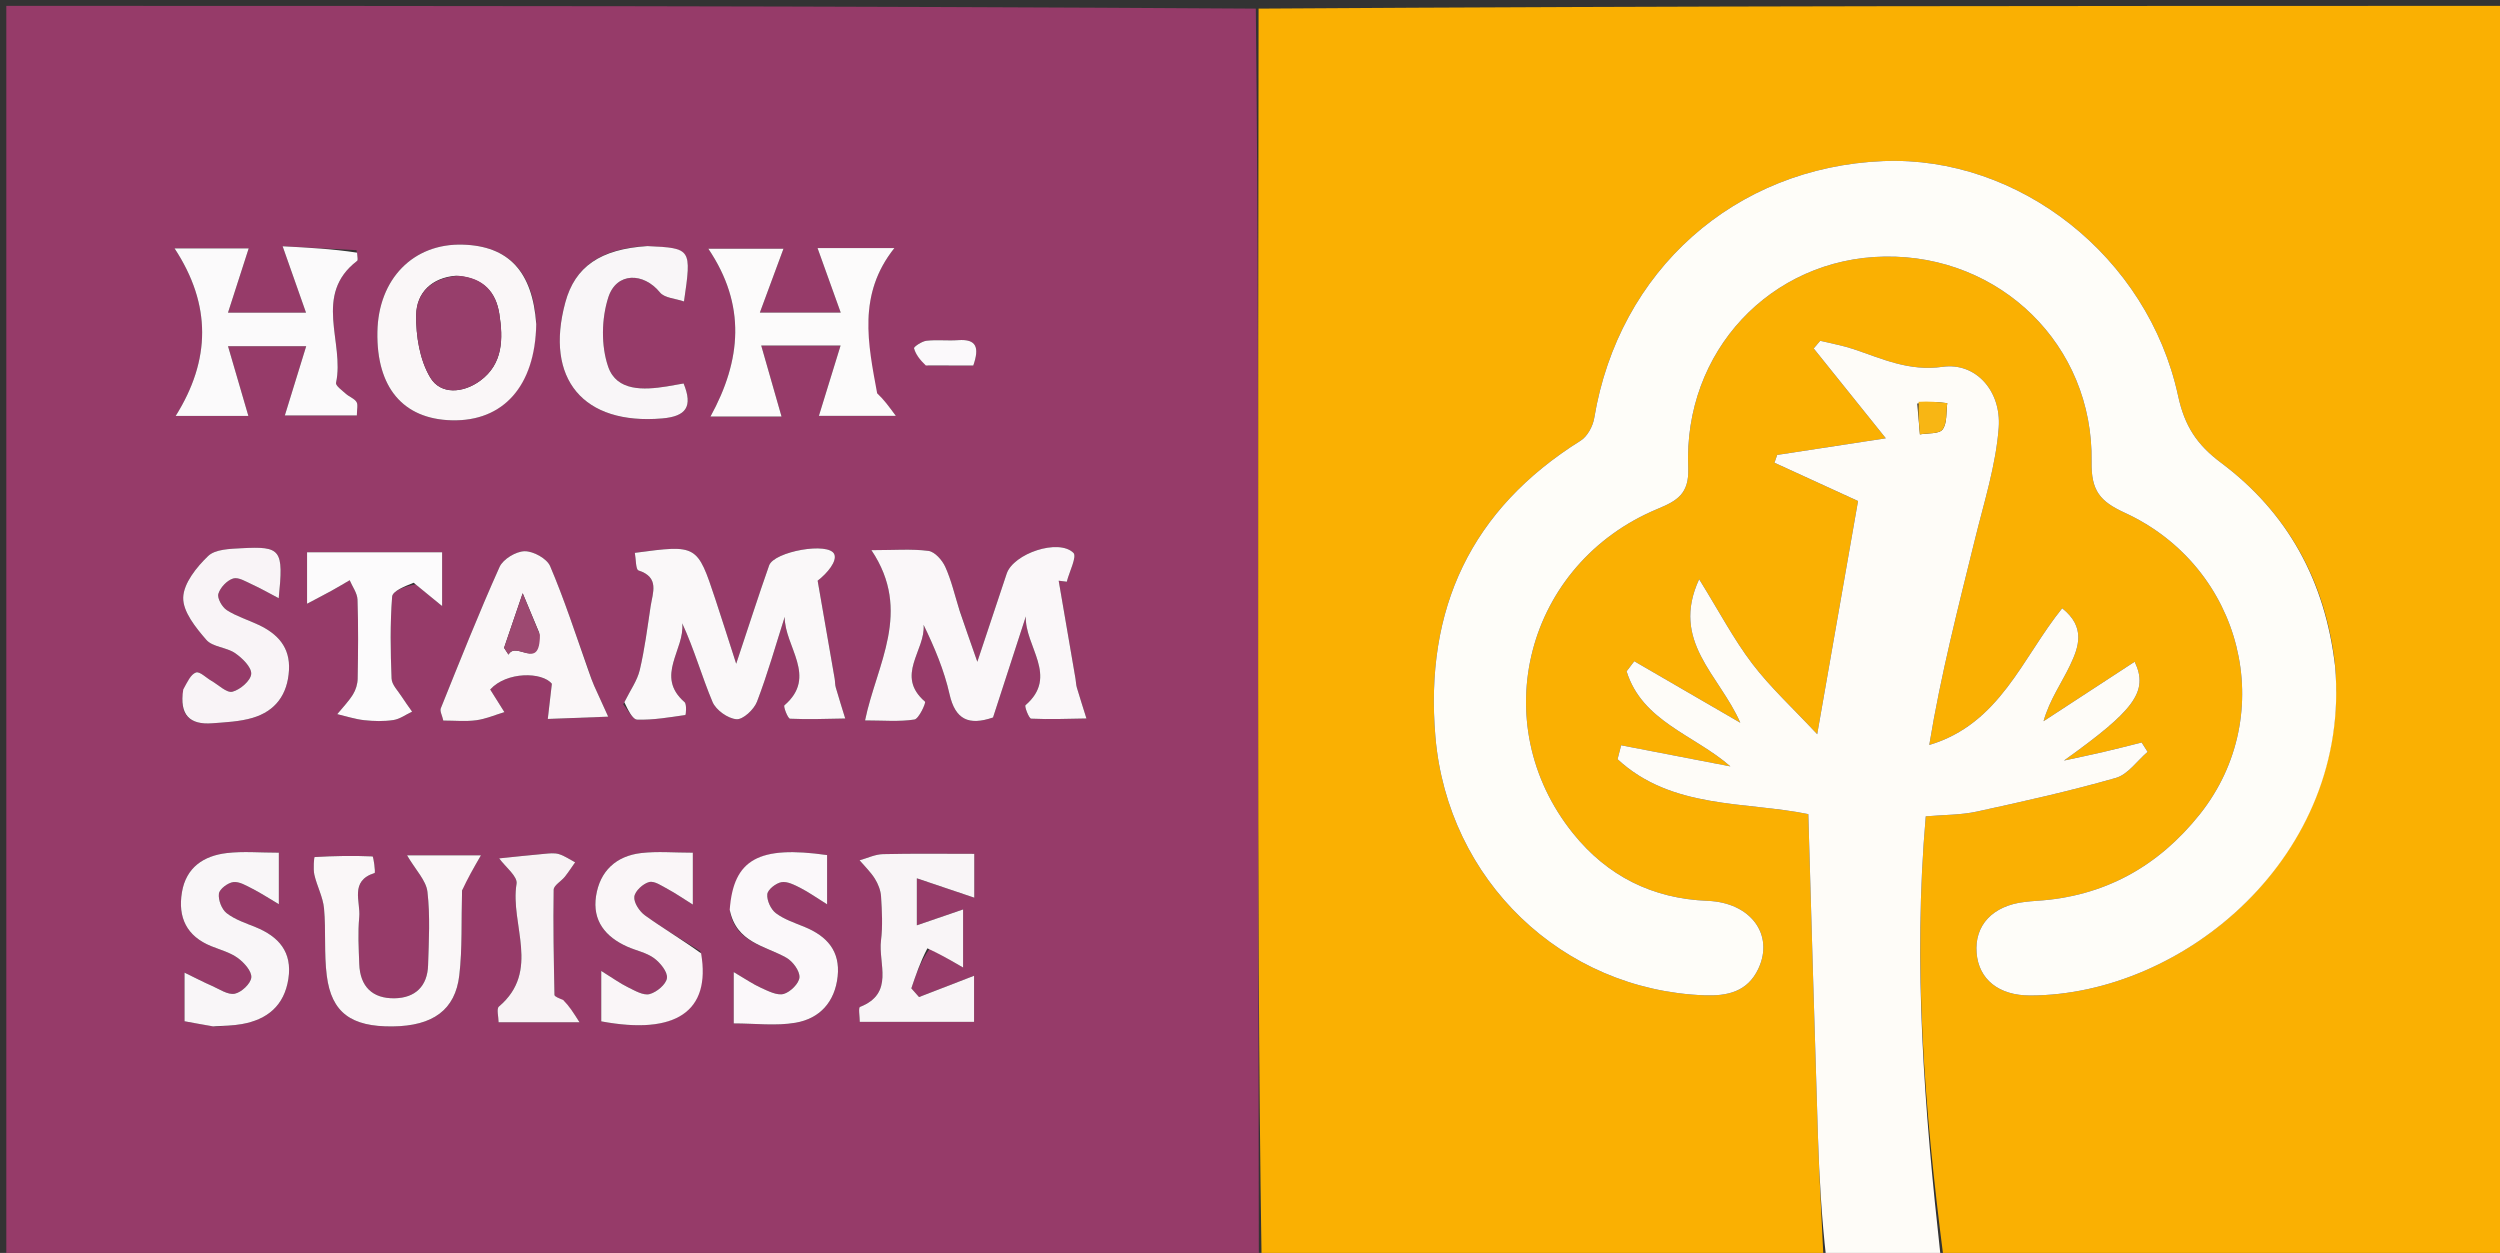 <?xml version="1.0" encoding="UTF-8"?> <svg xmlns="http://www.w3.org/2000/svg" xmlns:xlink="http://www.w3.org/1999/xlink" id="Layer_1" x="0px" y="0px" width="100%" viewBox="0 0 425 213" xml:space="preserve"><rect x="0" y="0" width="425" height="213" fill="#333333" stroke="none"/> <path fill="#963B69" opacity="1" stroke="none" d=" M214,214 C143.049,214 72.097,214 1.073,214 C1.073,143.097 1.073,72.195 1.073,1 C71.687,1 142.375,1 213.489,1.467 C213.904,39.691 213.874,77.448 213.887,115.204 C213.899,148.136 213.96,181.068 214,214 M163.037,103.457 C162.283,101.08 161.718,98.617 160.695,96.361 C160.179,95.222 158.919,93.797 157.844,93.655 C154.976,93.279 152.026,93.527 148.139,93.527 C155.153,103.963 149.018,112.925 147.058,122.472 C150.161,122.472 152.854,122.723 155.446,122.321 C156.228,122.199 157.441,119.445 157.256,119.285 C152.099,114.825 157.375,110.564 157.01,106.227 C158.894,110.121 160.514,113.98 161.417,117.999 C162.395,122.344 164.685,123.384 168.815,121.973 C170.646,116.334 172.52,110.562 174.394,104.789 C174.159,109.845 180.052,114.956 174.337,119.881 C174.124,120.065 174.919,122.155 175.299,122.173 C178.424,122.321 181.563,122.189 184.697,122.141 C184.15,120.391 183.587,118.646 183.066,116.889 C182.926,116.415 182.925,115.901 182.84,115.408 C181.888,109.845 180.932,104.283 179.977,98.72 C180.436,98.778 180.895,98.836 181.354,98.894 C181.784,97.206 183.114,94.606 182.488,93.989 C179.962,91.499 172.287,94.102 171.136,97.52 C169.598,102.089 168.088,106.667 166.146,112.504 C164.862,108.843 164.053,106.538 163.037,103.457 M105.948,119.745 C106.743,120.655 107.513,122.313 108.336,122.339 C111.059,122.426 113.804,121.943 116.523,121.552 C116.596,121.541 116.783,119.718 116.374,119.362 C111.281,114.921 116.466,110.44 115.976,105.962 C118.03,110.395 119.298,114.981 121.128,119.331 C121.708,120.71 123.735,122.154 125.201,122.269 C126.315,122.357 128.182,120.613 128.688,119.291 C130.496,114.573 131.867,109.688 133.403,104.866 C133.342,109.908 139.061,115.001 133.349,119.906 C133.139,120.087 133.929,122.165 134.307,122.182 C137.428,122.328 140.561,122.195 143.69,122.146 C143.15,120.384 142.591,118.627 142.081,116.857 C141.944,116.384 141.978,115.865 141.893,115.374 C140.933,109.82 139.965,104.268 139,98.716 C140.721,97.397 142.315,95.388 141.838,94.231 C140.946,92.063 131.587,93.745 130.748,96.129 C128.954,101.227 127.304,106.375 125.152,112.836 C123.71,108.363 122.686,105.106 121.612,101.867 C118.526,92.568 118.518,92.571 107.921,93.984 C108.116,95.034 108.064,96.822 108.538,96.974 C112.17,98.14 110.951,100.762 110.6,103.1 C110.057,106.712 109.597,110.351 108.761,113.898 C108.337,115.694 107.166,117.313 105.948,119.745 M60.611,42.529 C56.545,42.315 52.478,42.1 48.045,41.866 C49.46,45.883 50.623,49.184 52.022,53.155 C47.088,53.155 43.549,53.155 38.76,53.155 C40.086,49.038 41.176,45.654 42.281,42.224 C37.832,42.224 34.041,42.224 29.673,42.224 C35.968,51.813 35.821,61.204 29.866,70.705 C34.32,70.705 38.229,70.705 42.223,70.705 C41.081,66.792 40.005,63.106 38.766,58.859 C43.718,58.859 47.251,58.859 52.051,58.859 C50.7,63.237 49.57,66.902 48.419,70.633 C52.572,70.633 56.607,70.633 60.666,70.633 C60.666,69.606 60.902,68.801 60.607,68.331 C60.232,67.735 59.378,67.463 58.816,66.957 C58.174,66.378 57.022,65.563 57.128,65.077 C58.623,58.223 53.154,50.137 60.714,44.347 C60.884,44.216 60.766,43.709 60.611,42.529 M148.669,66.742 C147.561,58.435 145.758,50.067 152.047,42.172 C147.046,42.172 143.263,42.172 138.98,42.172 C140.269,45.76 141.487,49.15 142.922,53.144 C137.937,53.144 134.222,53.144 129.176,53.144 C130.691,49.048 131.907,45.758 133.19,42.29 C128.906,42.29 125.002,42.29 120.417,42.29 C126.888,51.89 126.02,61.262 120.78,70.809 C125.161,70.809 128.947,70.809 132.861,70.809 C131.739,66.886 130.66,63.116 129.41,58.744 C134.4,58.744 137.991,58.744 142.896,58.744 C141.545,63.128 140.39,66.876 139.211,70.699 C143.313,70.699 147.219,70.699 152.297,70.699 C151.015,68.958 150.288,67.971 148.669,66.742 M91.161,54.656 C90.532,46.103 86.424,41.809 78.661,41.586 C70.259,41.344 64.322,47.413 64.156,56.414 C63.981,65.864 68.514,71.253 76.809,71.454 C85.547,71.666 90.975,65.651 91.161,54.656 M99.912,113.534 C97.83,107.752 95.931,101.891 93.525,96.247 C92.972,94.951 90.664,93.684 89.184,93.707 C87.71,93.729 85.519,95.055 84.922,96.384 C81.373,104.295 78.177,112.366 74.934,120.412 C74.741,120.89 75.165,121.617 75.362,122.498 C77.33,122.498 79.176,122.684 80.965,122.443 C82.593,122.224 84.157,121.541 85.75,121.062 C84.951,119.79 84.152,118.518 83.334,117.215 C86.133,114.134 92.179,114.208 93.816,116.243 C93.499,118.973 93.311,120.598 93.122,122.224 C96.546,122.093 99.971,121.963 103.395,121.832 C102.601,120.09 101.795,118.354 101.018,116.605 C100.681,115.846 100.403,115.06 99.912,113.534 M78.582,150.916 C79.508,149.312 80.433,147.709 81.759,145.412 C77.095,145.412 73.669,145.412 69.202,145.412 C70.664,147.916 72.443,149.674 72.666,151.611 C73.141,155.719 72.902,159.924 72.774,164.083 C72.664,167.652 70.592,169.651 67.076,169.708 C63.305,169.77 61.212,167.702 61.076,163.889 C60.982,161.227 60.822,158.541 61.074,155.902 C61.325,153.282 59.396,149.759 63.686,148.412 C63.86,148.358 63.503,145.597 63.328,145.59 C60.049,145.447 56.758,145.507 53.48,145.699 C53.394,145.704 53.216,147.709 53.44,148.701 C53.876,150.636 54.902,152.483 55.082,154.422 C55.434,158.22 55.069,162.096 55.552,165.87 C56.356,172.16 59.721,174.57 66.747,174.492 C73.563,174.417 77.401,171.717 78.085,165.781 C78.616,161.174 78.404,156.482 78.582,150.916 M158.083,161.207 C159.777,162.189 161.472,163.172 163.726,164.48 C163.726,160.576 163.726,157.824 163.726,154.605 C160.969,155.551 158.62,156.357 155.863,157.303 C155.863,154.384 155.863,152.327 155.863,149.312 C159.427,150.513 162.381,151.509 165.627,152.604 C165.627,149.682 165.627,147.728 165.627,145.153 C160.311,145.153 155.197,145.08 150.088,145.204 C148.76,145.236 147.447,145.885 146.127,146.251 C147.005,147.282 148.01,148.235 148.721,149.371 C149.278,150.261 149.715,151.364 149.778,152.398 C149.928,154.885 150.079,157.419 149.769,159.876 C149.275,163.802 152.107,168.863 146.197,171.176 C145.892,171.295 146.158,172.876 146.158,173.718 C152.911,173.718 159.168,173.718 165.593,173.718 C165.593,171.167 165.593,168.917 165.593,165.879 C162.153,167.209 159.194,168.354 156.236,169.498 C155.799,169.005 155.363,168.512 154.926,168.019 C155.694,165.754 156.463,163.49 158.083,161.207 M124.097,155.048 C125.177,160.273 130.02,160.745 133.674,162.808 C134.763,163.423 135.967,165.041 135.909,166.135 C135.853,167.173 134.361,168.651 133.23,168.968 C132.127,169.277 130.62,168.494 129.401,167.945 C127.991,167.309 126.701,166.406 124.734,165.253 C124.734,168.98 124.734,171.269 124.734,173.982 C128.395,173.982 131.909,174.439 135.247,173.865 C139.358,173.159 141.938,170.333 142.402,165.985 C142.863,161.665 140.574,159.146 136.814,157.592 C135.13,156.896 133.324,156.311 131.901,155.24 C131.039,154.591 130.341,153.064 130.442,152.015 C130.518,151.225 131.904,150.137 132.846,149.971 C133.838,149.797 135.061,150.432 136.065,150.945 C137.489,151.673 138.805,152.612 140.608,153.737 C140.608,150.057 140.608,147.673 140.608,145.362 C128.972,143.701 124.69,146.068 124.097,155.048 M31.15,117.644 C30.451,121.59 32.295,123.247 36.084,122.958 C38.38,122.783 40.745,122.682 42.929,122.039 C46.833,120.888 48.892,118.066 49.127,113.938 C49.35,110.037 47.207,107.759 43.96,106.225 C42.163,105.376 40.211,104.788 38.559,103.725 C37.76,103.211 36.9,101.697 37.122,100.95 C37.44,99.885 38.591,98.666 39.641,98.344 C40.536,98.069 41.828,98.887 42.879,99.365 C44.304,100.013 45.666,100.798 47.38,101.695 C48.231,93.393 47.805,92.842 41.052,93.198 C39.101,93.3 36.592,93.36 35.379,94.524 C33.411,96.411 31.201,99.167 31.143,101.605 C31.086,103.997 33.285,106.711 35.077,108.777 C36.147,110.009 38.507,110.026 39.976,111.039 C41.198,111.88 42.784,113.435 42.706,114.571 C42.628,115.705 40.822,117.26 39.511,117.592 C38.541,117.838 37.146,116.425 35.946,115.74 C35.05,115.228 33.958,114.102 33.321,114.321 C32.421,114.63 31.86,115.928 31.15,117.644 M36.639,174.529 C38.126,174.392 39.63,174.357 41.096,174.099 C45.456,173.333 48.33,170.949 49.026,166.399 C49.721,161.85 47.399,159.211 43.417,157.599 C41.733,156.918 39.924,156.324 38.528,155.234 C37.687,154.577 37.08,152.986 37.215,151.923 C37.315,151.137 38.726,150.077 39.657,149.957 C40.672,149.827 41.854,150.549 42.878,151.068 C44.279,151.778 45.599,152.646 47.404,153.714 C47.404,150.034 47.404,147.661 47.404,144.955 C44.162,144.955 41.322,144.691 38.552,145.019 C34.632,145.482 31.635,147.45 30.929,151.681 C30.214,155.967 31.726,159.159 35.913,160.851 C37.449,161.472 39.131,161.917 40.436,162.868 C41.503,163.645 42.815,165.117 42.722,166.165 C42.629,167.216 41.044,168.706 39.901,168.933 C38.733,169.165 37.287,168.143 36,167.583 C34.629,166.987 33.302,166.289 31.37,165.351 C31.37,168.838 31.37,171.104 31.37,173.613 C32.968,173.91 34.397,174.175 36.639,174.529 M70.679,99.337 C71.91,100.353 73.14,101.368 75.16,103.035 C75.16,98.834 75.16,96.421 75.16,93.884 C67.313,93.884 59.796,93.884 52.199,93.884 C52.199,96.694 52.199,99.141 52.199,102.636 C53.96,101.703 55.19,101.072 56.4,100.405 C57.427,99.838 58.431,99.23 59.446,98.64 C59.91,99.741 60.737,100.829 60.775,101.945 C60.928,106.421 60.88,110.907 60.8,115.387 C60.784,116.292 60.481,117.297 60.001,118.062 C59.249,119.263 58.234,120.298 57.33,121.403 C58.858,121.76 60.369,122.265 61.917,122.433 C63.558,122.612 65.261,122.654 66.883,122.408 C67.989,122.24 69.003,121.475 70.058,120.977 C69.474,120.14 68.859,119.323 68.313,118.461 C67.673,117.449 66.613,116.418 66.57,115.362 C66.384,110.722 66.31,106.055 66.663,101.434 C66.736,100.476 68.806,99.67 70.679,99.337 M119.045,161.708 C115.898,159.698 112.674,157.795 109.649,155.615 C108.711,154.939 107.726,153.449 107.836,152.45 C107.94,151.49 109.315,150.218 110.356,149.949 C111.258,149.715 112.518,150.611 113.54,151.157 C114.821,151.842 116.022,152.679 117.782,153.778 C117.782,150.086 117.782,147.7 117.782,144.955 C114.604,144.955 111.773,144.696 109.009,145.015 C104.753,145.507 101.982,148.061 101.326,152.329 C100.68,156.536 102.926,159.273 106.633,160.932 C108.146,161.609 109.887,161.936 111.182,162.886 C112.244,163.665 113.515,165.225 113.381,166.271 C113.246,167.335 111.632,168.681 110.429,168.995 C109.37,169.272 107.926,168.411 106.757,167.838 C105.42,167.183 104.198,166.291 102.212,165.059 C102.212,168.81 102.212,171.242 102.212,173.632 C114.857,175.992 120.881,171.981 119.045,161.708 M109.611,41.834 C102.017,42.342 97.75,45.36 96.112,51.38 C92.558,64.438 99.17,72.278 112.572,71.136 C116.659,70.787 117.821,69.13 116.214,65.19 C115.238,65.362 114.296,65.542 113.35,65.693 C109.406,66.324 104.841,66.523 103.398,62.364 C102.163,58.804 102.248,54.173 103.413,50.552 C104.804,46.232 109.405,46.286 112.197,49.719 C112.968,50.667 114.817,50.739 116.279,51.25 C117.591,42.252 117.543,42.181 109.611,41.834 M95.305,169.939 C94.942,169.67 94.269,169.407 94.263,169.131 C94.142,163.174 94.026,157.214 94.125,151.258 C94.137,150.516 95.402,149.824 96.018,149.054 C96.647,148.269 97.191,147.416 97.773,146.593 C96.856,146.112 95.983,145.489 95.01,145.195 C94.25,144.965 93.36,145.079 92.538,145.153 C89.976,145.382 87.419,145.664 84.86,145.925 C85.904,147.37 88.018,148.99 87.814,150.23 C86.677,157.153 91.973,165.048 84.814,171.114 C84.37,171.491 84.756,172.848 84.756,173.781 C89.299,173.781 93.393,173.781 98.515,173.781 C97.465,172.119 96.811,171.084 95.305,169.939 M157.834,62.145 C160.411,62.145 162.988,62.145 165.458,62.145 C166.52,59.092 166.039,57.598 162.892,57.826 C161.1,57.955 159.276,57.725 157.497,57.928 C156.713,58.017 155.319,58.963 155.384,59.207 C155.657,60.238 156.375,61.152 157.834,62.145 z"></path> <path fill="#FAB002" opacity="1" stroke="none" d=" M214.469,214 C213.96,181.068 213.899,148.136 213.887,115.204 C213.874,77.448 213.904,39.691 213.958,1.467 C284.607,1 355.215,1 425.911,1 C425.911,71.881 425.911,142.762 425.911,214 C394.313,214 362.625,214 330.37,213.588 C327.142,188.541 325.184,163.885 327.378,138.779 C330.475,138.51 333.341,138.559 336.068,137.966 C343.988,136.245 351.911,134.476 359.697,132.247 C361.749,131.66 363.307,129.342 365.092,127.818 C364.756,127.288 364.419,126.757 364.083,126.227 C361.93,126.76 359.784,127.319 357.624,127.82 C355.379,128.341 353.122,128.807 350.871,129.297 C362.765,120.794 365.324,117.588 362.893,112.492 C357.702,115.881 352.55,119.246 347.397,122.61 C348.456,118.926 350.461,116.148 351.91,113.104 C353.38,110.015 354.622,106.627 350.57,103.406 C343.766,111.837 340.006,123.056 327.975,126.646 C329.942,114.636 332.928,103.129 335.766,91.586 C337.303,85.334 339.303,79.072 339.779,72.716 C340.251,66.405 335.823,61.571 330.248,62.359 C324.513,63.169 319.984,60.985 315.056,59.336 C313.23,58.725 311.309,58.396 309.431,57.939 C309.064,58.371 308.696,58.804 308.328,59.237 C312.29,64.172 316.252,69.108 320.586,74.507 C314.586,75.427 308.352,76.383 302.118,77.339 C301.965,77.781 301.812,78.224 301.659,78.667 C306.434,80.855 311.21,83.043 315.865,85.176 C313.679,97.658 311.432,110.489 308.924,124.814 C304.716,120.305 300.938,116.838 297.881,112.822 C294.743,108.699 292.309,104.04 288.853,98.463 C283.962,109.069 292.243,114.631 295.854,122.868 C288.992,118.886 283.409,115.647 277.825,112.407 C277.391,112.979 276.956,113.551 276.521,114.123 C279.176,122.665 288.016,124.913 294.17,130.288 C287.978,129.091 281.787,127.895 275.595,126.698 C275.392,127.487 275.189,128.275 274.985,129.064 C284.192,137.612 296.775,136.221 307.414,138.4 C307.963,156.94 308.469,175.074 309.053,193.205 C309.276,200.14 309.679,207.069 310,214 C278.312,214 246.625,214 214.469,214 M396.941,112.836 C395.283,98.724 388.905,87.143 377.57,78.664 C373.483,75.606 371.393,72.455 370.277,67.299 C365.146,43.577 343.199,26.45 320.155,27.385 C294.914,28.41 275.178,46.013 271.021,71.065 C270.789,72.458 269.856,74.194 268.712,74.91 C250.025,86.605 242.167,103.523 244.022,125.26 C246.101,149.627 265.543,168.304 289.76,169.204 C293.673,169.349 297.091,168.601 298.927,164.669 C301.626,158.889 297.627,153.435 290.309,153.144 C280.911,152.771 273.257,148.933 267.423,141.68 C252.338,122.924 259.406,95.812 281.804,86.506 C285.09,85.14 287.184,83.963 286.998,79.537 C286.163,59.707 301.063,43.931 320.386,43.619 C340.021,43.303 355.903,58.676 355.566,78.483 C355.481,83.446 357.021,85.242 361.195,87.161 C381.299,96.406 387.47,121.433 373.982,138.407 C366.914,147.3 357.689,152.439 346.194,153.142 C345.529,153.183 344.866,153.253 344.205,153.329 C338.76,153.954 335.626,157.291 336.025,162.031 C336.404,166.516 339.81,169.241 345.121,169.234 C371.302,169.2 399.784,145.443 396.941,112.836 z"></path> <path fill="#FEFCF8" opacity="1" stroke="none" d=" M310.468,214 C309.679,207.069 309.276,200.14 309.053,193.205 C308.469,175.074 307.963,156.94 307.414,138.4 C296.775,136.221 284.192,137.612 274.985,129.064 C275.189,128.275 275.392,127.487 275.595,126.698 C281.787,127.895 287.978,129.091 294.17,130.288 C288.016,124.913 279.176,122.665 276.521,114.123 C276.956,113.551 277.391,112.979 277.825,112.407 C283.409,115.647 288.992,118.886 295.854,122.868 C292.243,114.631 283.962,109.069 288.853,98.463 C292.309,104.04 294.743,108.699 297.881,112.822 C300.938,116.838 304.716,120.305 308.924,124.814 C311.432,110.489 313.679,97.658 315.865,85.176 C311.21,83.043 306.434,80.855 301.659,78.667 C301.812,78.224 301.965,77.781 302.118,77.339 C308.352,76.383 314.586,75.427 320.586,74.507 C316.252,69.108 312.29,64.172 308.328,59.237 C308.696,58.804 309.064,58.371 309.431,57.939 C311.309,58.396 313.23,58.725 315.056,59.336 C319.984,60.985 324.513,63.169 330.248,62.359 C335.823,61.571 340.251,66.405 339.779,72.716 C339.303,79.072 337.303,85.334 335.766,91.586 C332.928,103.129 329.942,114.636 327.975,126.646 C340.006,123.056 343.766,111.837 350.57,103.406 C354.622,106.627 353.38,110.015 351.91,113.104 C350.461,116.148 348.456,118.926 347.397,122.61 C352.55,119.246 357.702,115.881 362.893,112.492 C365.324,117.588 362.765,120.794 350.871,129.297 C353.122,128.807 355.379,128.341 357.624,127.82 C359.784,127.319 361.93,126.76 364.083,126.227 C364.419,126.757 364.756,127.288 365.092,127.818 C363.307,129.342 361.749,131.66 359.697,132.247 C351.911,134.476 343.988,136.245 336.068,137.966 C333.341,138.559 330.475,138.51 327.378,138.779 C325.184,163.885 327.142,188.541 329.902,213.588 C323.646,214 317.291,214 310.468,214 M325.927,68.607 C326.079,70.353 326.232,72.099 326.385,73.845 C327.719,73.599 329.657,73.797 330.241,73.001 C331.043,71.907 330.82,70.061 331.036,68.538 C329.494,68.363 327.951,68.188 325.927,68.607 z"></path> <path fill="#FAF7F9" opacity="1" stroke="none" d=" M163.14,103.845 C164.053,106.538 164.862,108.843 166.146,112.504 C168.088,106.667 169.598,102.089 171.136,97.52 C172.287,94.102 179.962,91.499 182.488,93.989 C183.114,94.606 181.784,97.206 181.354,98.894 C180.895,98.836 180.436,98.778 179.977,98.72 C180.932,104.283 181.888,109.845 182.84,115.408 C182.925,115.901 182.926,116.415 183.066,116.889 C183.587,118.646 184.15,120.391 184.697,122.141 C181.563,122.189 178.424,122.321 175.299,122.173 C174.919,122.155 174.124,120.065 174.337,119.881 C180.052,114.956 174.159,109.845 174.394,104.789 C172.52,110.562 170.646,116.334 168.815,121.973 C164.685,123.384 162.395,122.344 161.417,117.999 C160.514,113.98 158.894,110.121 157.01,106.227 C157.375,110.564 152.099,114.825 157.256,119.285 C157.441,119.445 156.228,122.199 155.446,122.321 C152.854,122.723 150.161,122.472 147.058,122.472 C149.018,112.925 155.153,103.963 148.139,93.527 C152.026,93.527 154.976,93.279 157.844,93.655 C158.919,93.797 160.179,95.222 160.695,96.361 C161.718,98.617 162.283,101.08 163.14,103.845 z"></path> <path fill="#FAF8F9" opacity="1" stroke="none" d=" M106.14,119.379 C107.166,117.313 108.337,115.694 108.761,113.898 C109.597,110.351 110.057,106.712 110.6,103.1 C110.951,100.762 112.17,98.14 108.538,96.974 C108.064,96.822 108.116,95.034 107.921,93.984 C118.518,92.571 118.526,92.568 121.612,101.867 C122.686,105.106 123.71,108.363 125.152,112.836 C127.304,106.375 128.954,101.227 130.748,96.129 C131.587,93.745 140.946,92.063 141.838,94.231 C142.315,95.388 140.721,97.397 139,98.716 C139.965,104.268 140.933,109.82 141.893,115.374 C141.978,115.865 141.944,116.384 142.081,116.857 C142.591,118.627 143.15,120.384 143.69,122.146 C140.561,122.195 137.428,122.328 134.307,122.182 C133.929,122.165 133.139,120.087 133.349,119.906 C139.061,115.001 133.342,109.908 133.403,104.866 C131.867,109.688 130.496,114.573 128.688,119.291 C128.182,120.613 126.315,122.357 125.201,122.269 C123.735,122.154 121.708,120.71 121.128,119.331 C119.298,114.981 118.03,110.395 115.976,105.962 C116.466,110.44 111.281,114.921 116.374,119.362 C116.783,119.718 116.596,121.541 116.523,121.552 C113.804,121.943 111.059,122.426 108.336,122.339 C107.513,122.313 106.743,120.655 106.14,119.379 z"></path> <path fill="#FBFAFB" opacity="1" stroke="none" d=" M60.697,42.953 C60.766,43.709 60.884,44.216 60.714,44.347 C53.154,50.137 58.623,58.223 57.128,65.077 C57.022,65.563 58.174,66.378 58.816,66.957 C59.378,67.463 60.232,67.735 60.607,68.331 C60.902,68.801 60.666,69.606 60.666,70.633 C56.607,70.633 52.572,70.633 48.419,70.633 C49.57,66.902 50.7,63.237 52.051,58.859 C47.251,58.859 43.718,58.859 38.766,58.859 C40.005,63.106 41.081,66.792 42.223,70.705 C38.229,70.705 34.32,70.705 29.866,70.705 C35.821,61.204 35.968,51.813 29.673,42.224 C34.041,42.224 37.832,42.224 42.281,42.224 C41.176,45.654 40.086,49.038 38.76,53.155 C43.549,53.155 47.088,53.155 52.022,53.155 C50.623,49.184 49.46,45.883 48.045,41.866 C52.478,42.1 56.545,42.315 60.697,42.953 z"></path> <path fill="#FCFBFB" opacity="1" stroke="none" d=" M149.115,66.863 C150.288,67.971 151.015,68.958 152.297,70.699 C147.219,70.699 143.313,70.699 139.211,70.699 C140.39,66.876 141.545,63.128 142.896,58.744 C137.991,58.744 134.4,58.744 129.41,58.744 C130.66,63.116 131.739,66.886 132.861,70.809 C128.947,70.809 125.161,70.809 120.78,70.809 C126.02,61.262 126.888,51.89 120.417,42.29 C125.002,42.29 128.906,42.29 133.19,42.29 C131.907,45.758 130.691,49.048 129.176,53.144 C134.222,53.144 137.937,53.144 142.922,53.144 C141.487,49.15 140.269,45.76 138.98,42.172 C143.263,42.172 147.046,42.172 152.047,42.172 C145.758,50.067 147.561,58.435 149.115,66.863 z"></path> <path fill="#FAF7F8" opacity="1" stroke="none" d=" M91.163,55.1 C90.975,65.651 85.547,71.666 76.809,71.454 C68.514,71.253 63.981,65.864 64.156,56.414 C64.322,47.413 70.259,41.344 78.661,41.586 C86.424,41.809 90.532,46.103 91.163,55.1 M77.573,46.871 C73.416,47.167 70.814,49.753 70.751,53.521 C70.69,57.101 71.351,61.176 73.14,64.17 C74.919,67.149 78.743,66.834 81.616,64.733 C85.534,61.868 85.546,57.57 84.887,53.369 C84.328,49.801 82.34,47.248 77.573,46.871 z"></path> <path fill="#FAF7F8" opacity="1" stroke="none" d=" M100.005,113.91 C100.403,115.06 100.681,115.846 101.018,116.605 C101.795,118.354 102.601,120.09 103.395,121.832 C99.971,121.963 96.546,122.093 93.122,122.224 C93.311,120.598 93.499,118.973 93.816,116.243 C92.179,114.208 86.133,114.134 83.334,117.215 C84.152,118.518 84.951,119.79 85.75,121.062 C84.157,121.541 82.593,122.224 80.965,122.443 C79.176,122.684 77.33,122.498 75.362,122.498 C75.165,121.617 74.741,120.89 74.934,120.412 C78.177,112.366 81.373,104.295 84.922,96.384 C85.519,95.055 87.71,93.729 89.184,93.707 C90.664,93.684 92.972,94.951 93.525,96.247 C95.931,101.891 97.83,107.752 100.005,113.91 M91.665,107.58 C90.889,105.724 90.114,103.867 88.857,100.856 C87.527,104.754 86.61,107.442 85.694,110.13 C85.944,110.514 86.195,110.898 86.445,111.282 C87.767,108.842 91.803,114.25 91.665,107.58 z"></path> <path fill="#FAF7F8" opacity="1" stroke="none" d=" M78.552,151.372 C78.404,156.482 78.616,161.174 78.085,165.781 C77.401,171.717 73.563,174.417 66.747,174.492 C59.721,174.57 56.356,172.16 55.552,165.87 C55.069,162.096 55.434,158.22 55.082,154.422 C54.902,152.483 53.876,150.636 53.44,148.701 C53.216,147.709 53.394,145.704 53.48,145.699 C56.758,145.507 60.049,145.447 63.328,145.59 C63.503,145.597 63.86,148.358 63.686,148.412 C59.396,149.759 61.325,153.282 61.074,155.902 C60.822,158.541 60.982,161.227 61.076,163.889 C61.212,167.702 63.305,169.77 67.076,169.708 C70.592,169.651 72.664,167.652 72.774,164.083 C72.902,159.924 73.141,155.719 72.666,151.611 C72.443,149.674 70.664,147.916 69.202,145.412 C73.669,145.412 77.095,145.412 81.759,145.412 C80.433,147.709 79.508,149.312 78.552,151.372 z"></path> <path fill="#F9F5F7" opacity="1" stroke="none" d=" M157.657,161.216 C156.463,163.49 155.694,165.754 154.926,168.019 C155.363,168.512 155.799,169.005 156.236,169.498 C159.194,168.354 162.153,167.209 165.593,165.879 C165.593,168.917 165.593,171.167 165.593,173.718 C159.168,173.718 152.911,173.718 146.158,173.718 C146.158,172.876 145.892,171.295 146.197,171.176 C152.107,168.863 149.275,163.802 149.769,159.876 C150.079,157.419 149.928,154.885 149.778,152.398 C149.715,151.364 149.278,150.261 148.721,149.371 C148.01,148.235 147.005,147.282 146.127,146.251 C147.447,145.885 148.76,145.236 150.088,145.204 C155.197,145.08 160.311,145.153 165.627,145.153 C165.627,147.728 165.627,149.682 165.627,152.604 C162.381,151.509 159.427,150.513 155.863,149.312 C155.863,152.327 155.863,154.384 155.863,157.303 C158.62,156.357 160.969,155.551 163.726,154.605 C163.726,157.824 163.726,160.576 163.726,164.48 C161.472,163.172 159.777,162.189 157.657,161.216 z"></path> <path fill="#FBF8FA" opacity="1" stroke="none" d=" M124.053,154.654 C124.69,146.068 128.972,143.701 140.608,145.362 C140.608,147.673 140.608,150.057 140.608,153.737 C138.805,152.612 137.489,151.673 136.065,150.945 C135.061,150.432 133.838,149.797 132.846,149.971 C131.904,150.137 130.518,151.225 130.442,152.015 C130.341,153.064 131.039,154.591 131.901,155.24 C133.324,156.311 135.13,156.896 136.814,157.592 C140.574,159.146 142.863,161.665 142.402,165.985 C141.938,170.333 139.358,173.159 135.247,173.865 C131.909,174.439 128.395,173.982 124.734,173.982 C124.734,171.269 124.734,168.98 124.734,165.253 C126.701,166.406 127.991,167.309 129.401,167.945 C130.62,168.494 132.127,169.277 133.23,168.968 C134.361,168.651 135.853,167.173 135.909,166.135 C135.967,165.041 134.763,163.423 133.674,162.808 C130.02,160.745 125.177,160.273 124.053,154.654 z"></path> <path fill="#F9F4F7" opacity="1" stroke="none" d=" M31.152,117.223 C31.86,115.928 32.421,114.63 33.321,114.321 C33.958,114.102 35.05,115.228 35.946,115.74 C37.146,116.425 38.541,117.838 39.511,117.592 C40.822,117.26 42.628,115.705 42.706,114.571 C42.784,113.435 41.198,111.88 39.976,111.039 C38.507,110.026 36.147,110.009 35.077,108.777 C33.285,106.711 31.086,103.997 31.143,101.605 C31.201,99.167 33.411,96.411 35.379,94.524 C36.592,93.36 39.101,93.3 41.052,93.198 C47.805,92.842 48.231,93.393 47.38,101.695 C45.666,100.798 44.304,100.013 42.879,99.365 C41.828,98.887 40.536,98.069 39.641,98.344 C38.591,98.666 37.44,99.885 37.122,100.95 C36.9,101.697 37.76,103.211 38.559,103.725 C40.211,104.788 42.163,105.376 43.96,106.225 C47.207,107.759 49.35,110.037 49.127,113.938 C48.892,118.066 46.833,120.888 42.929,122.039 C40.745,122.682 38.38,122.783 36.084,122.958 C32.295,123.247 30.451,121.59 31.152,117.223 z"></path> <path fill="#F9F6F8" opacity="1" stroke="none" d=" M36.232,174.485 C34.397,174.175 32.968,173.91 31.37,173.613 C31.37,171.104 31.37,168.838 31.37,165.351 C33.302,166.289 34.629,166.987 36,167.583 C37.287,168.143 38.733,169.165 39.901,168.933 C41.044,168.706 42.629,167.216 42.722,166.165 C42.815,165.117 41.503,163.645 40.436,162.868 C39.131,161.917 37.449,161.472 35.913,160.851 C31.726,159.159 30.214,155.967 30.929,151.681 C31.635,147.45 34.632,145.482 38.552,145.019 C41.322,144.691 44.162,144.955 47.404,144.955 C47.404,147.661 47.404,150.034 47.404,153.714 C45.599,152.646 44.279,151.778 42.878,151.068 C41.854,150.549 40.672,149.827 39.657,149.957 C38.726,150.077 37.315,151.137 37.215,151.923 C37.08,152.986 37.687,154.577 38.528,155.234 C39.924,156.324 41.733,156.918 43.417,157.599 C47.399,159.211 49.721,161.85 49.026,166.399 C48.33,170.949 45.456,173.333 41.096,174.099 C39.63,174.357 38.126,174.392 36.232,174.485 z"></path> <path fill="#FCFBFC" opacity="1" stroke="none" d=" M70.317,99.066 C68.806,99.67 66.736,100.476 66.663,101.434 C66.31,106.055 66.384,110.722 66.57,115.362 C66.613,116.418 67.673,117.449 68.313,118.461 C68.859,119.323 69.474,120.14 70.058,120.977 C69.003,121.475 67.989,122.24 66.883,122.408 C65.261,122.654 63.558,122.612 61.917,122.433 C60.369,122.265 58.858,121.76 57.33,121.403 C58.234,120.298 59.249,119.263 60.001,118.062 C60.481,117.297 60.784,116.292 60.8,115.387 C60.88,110.907 60.928,106.421 60.775,101.945 C60.737,100.829 59.91,99.741 59.446,98.64 C58.431,99.23 57.427,99.838 56.4,100.405 C55.19,101.072 53.96,101.703 52.199,102.636 C52.199,99.141 52.199,96.694 52.199,93.884 C59.796,93.884 67.313,93.884 75.16,93.884 C75.16,96.421 75.16,98.834 75.16,103.035 C73.14,101.368 71.91,100.353 70.317,99.066 z"></path> <path fill="#FAF6F8" opacity="1" stroke="none" d=" M119.188,162.065 C120.881,171.981 114.857,175.992 102.212,173.632 C102.212,171.242 102.212,168.81 102.212,165.059 C104.198,166.291 105.42,167.183 106.757,167.838 C107.926,168.411 109.37,169.272 110.429,168.995 C111.632,168.681 113.246,167.335 113.381,166.271 C113.515,165.225 112.244,163.665 111.182,162.886 C109.887,161.936 108.146,161.609 106.633,160.932 C102.926,159.273 100.68,156.536 101.326,152.329 C101.982,148.061 104.753,145.507 109.009,145.015 C111.773,144.696 114.604,144.955 117.782,144.955 C117.782,147.7 117.782,150.086 117.782,153.778 C116.022,152.679 114.821,151.842 113.54,151.157 C112.518,150.611 111.258,149.715 110.356,149.949 C109.315,150.218 107.94,151.49 107.836,152.45 C107.726,153.449 108.711,154.939 109.649,155.615 C112.674,157.795 115.898,159.698 119.188,162.065 z"></path> <path fill="#F9F6F8" opacity="1" stroke="none" d=" M110.058,41.834 C117.543,42.181 117.591,42.252 116.279,51.25 C114.817,50.739 112.968,50.667 112.197,49.719 C109.405,46.286 104.804,46.232 103.413,50.552 C102.248,54.173 102.163,58.804 103.398,62.364 C104.841,66.523 109.406,66.324 113.35,65.693 C114.296,65.542 115.238,65.362 116.214,65.19 C117.821,69.13 116.659,70.787 112.572,71.136 C99.17,72.278 92.558,64.438 96.112,51.38 C97.75,45.36 102.017,42.342 110.058,41.834 z"></path> <path fill="#F8F3F5" opacity="1" stroke="none" d=" M95.731,169.995 C96.811,171.084 97.465,172.119 98.515,173.781 C93.393,173.781 89.299,173.781 84.756,173.781 C84.756,172.848 84.37,171.491 84.814,171.114 C91.973,165.048 86.677,157.153 87.814,150.23 C88.018,148.99 85.904,147.37 84.86,145.925 C87.419,145.664 89.976,145.382 92.538,145.153 C93.36,145.079 94.25,144.965 95.01,145.195 C95.983,145.489 96.856,146.112 97.773,146.593 C97.191,147.416 96.647,148.269 96.018,149.054 C95.402,149.824 94.137,150.516 94.125,151.258 C94.026,157.214 94.142,163.174 94.263,169.131 C94.269,169.407 94.942,169.67 95.731,169.995 z"></path> <path fill="#FBF9FB" opacity="1" stroke="none" d=" M157.382,62.126 C156.375,61.152 155.657,60.238 155.384,59.207 C155.319,58.963 156.713,58.017 157.497,57.928 C159.276,57.725 161.1,57.955 162.892,57.826 C166.039,57.598 166.52,59.092 165.458,62.145 C162.988,62.145 160.411,62.145 157.382,62.126 z"></path> <path fill="#FEFDF9" opacity="1" stroke="none" d=" M396.968,113.299 C399.784,145.443 371.302,169.2 345.121,169.234 C339.81,169.241 336.404,166.516 336.025,162.031 C335.626,157.291 338.76,153.954 344.205,153.329 C344.866,153.253 345.529,153.183 346.194,153.142 C357.689,152.439 366.914,147.3 373.982,138.407 C387.47,121.433 381.299,96.406 361.195,87.161 C357.021,85.242 355.481,83.446 355.566,78.483 C355.903,58.676 340.021,43.303 320.386,43.619 C301.063,43.931 286.163,59.707 286.998,79.537 C287.184,83.963 285.09,85.14 281.804,86.506 C259.406,95.812 252.338,122.924 267.423,141.68 C273.257,148.933 280.911,152.771 290.309,153.144 C297.627,153.435 301.626,158.889 298.927,164.669 C297.091,168.601 293.673,169.349 289.76,169.204 C265.543,168.304 246.101,149.627 244.022,125.26 C242.167,103.523 250.025,86.605 268.712,74.91 C269.856,74.194 270.789,72.458 271.021,71.065 C275.178,46.013 294.914,28.41 320.155,27.385 C343.199,26.45 365.146,43.577 370.277,67.299 C371.393,72.455 373.483,75.606 377.57,78.664 C388.905,87.143 395.283,98.724 396.968,113.299 z"></path> <path fill="#F8B614" opacity="1" stroke="none" d=" M326.168,68.31 C327.951,68.188 329.494,68.363 331.036,68.538 C330.82,70.061 331.043,71.907 330.241,73.001 C329.657,73.797 327.719,73.599 326.385,73.845 C326.232,72.099 326.079,70.353 326.168,68.31 z"></path> <path fill="#973E6B" opacity="1" stroke="none" d=" M77.973,46.888 C82.34,47.248 84.328,49.801 84.887,53.369 C85.546,57.57 85.534,61.868 81.616,64.733 C78.743,66.834 74.919,67.149 73.14,64.17 C71.351,61.176 70.69,57.101 70.751,53.521 C70.814,49.753 73.416,47.167 77.973,46.888 z"></path> <path fill="#9D4971" opacity="1" stroke="none" d=" M91.781,107.92 C91.803,114.25 87.767,108.842 86.445,111.282 C86.195,110.898 85.944,110.514 85.694,110.13 C86.61,107.442 87.527,104.754 88.857,100.856 C90.114,103.867 90.889,105.724 91.781,107.92 z"></path> </svg> 